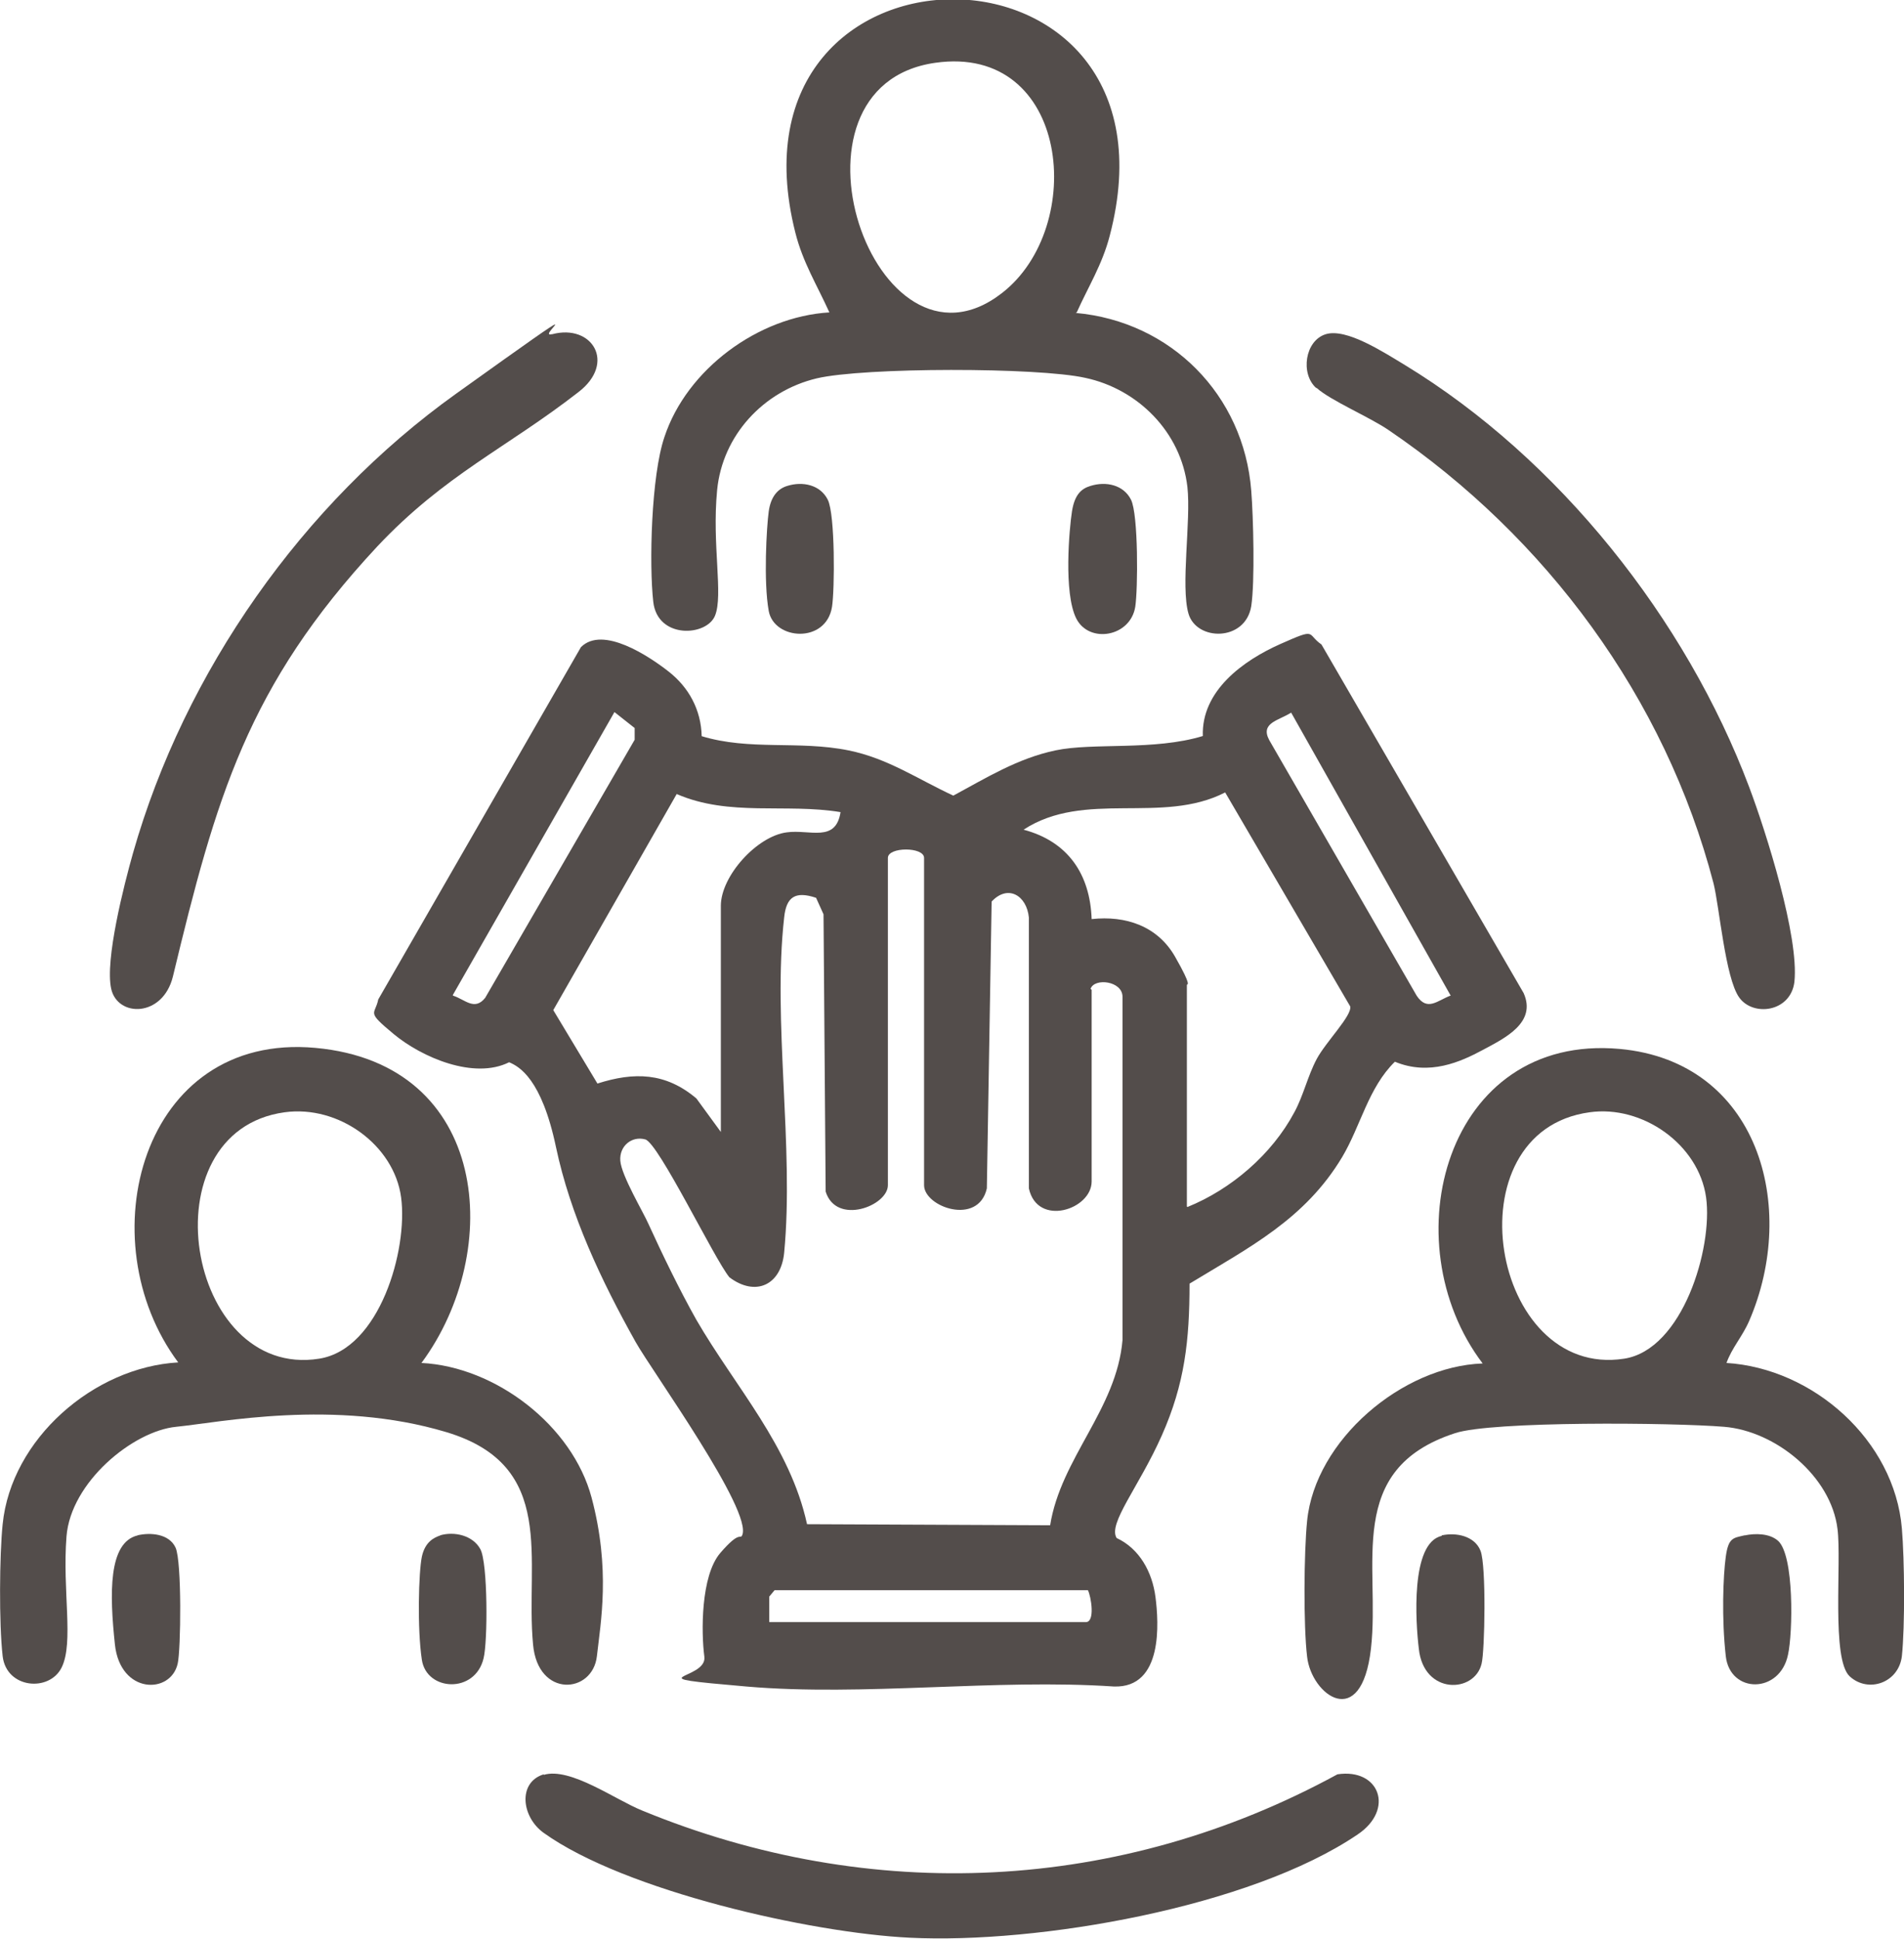 <?xml version="1.0" encoding="UTF-8"?>
<svg id="Layer_1" xmlns="http://www.w3.org/2000/svg" version="1.1" viewBox="0 0 357.9 364.3">
  <!-- Generator: Adobe Illustrator 29.0.1, SVG Export Plug-In . SVG Version: 2.1.0 Build 192)  -->
  <defs>
    <style>
      .st0 {
        fill: #534d4b;
      }
    </style>
  </defs>
  <path class="st0" d="M131.8,138.3c9.1,2.8,18.3.8,27.7,2.7,7.4,1.5,13,5.4,19.7,8.5,6.3-3.4,12.1-7,19.2-8.5s18.5.1,27.7-2.7c-.3-8.5,7.6-14.2,14.6-17.3s4.8-1.9,7.7.1l38,65.5c2.5,5.6-3.6,8.5-7.7,10.7s-10,4.9-16.5,2.2c-5,4.9-6.4,12-9.9,17.9-7,11.7-17.5,17-28.7,23.8,0,10.7-.9,18.8-5.2,28.5s-10.2,16.6-8.5,19.3c4.3,2,6.7,6.4,7.3,11.1s1.5,17.1-7.8,16.8c-22.3-1.5-47.1,1.9-69.1,0s-7.3-1.1-7.9-5.6-.7-15.2,3-19.5,3.7-2.5,4.1-3.3c2.1-4.5-16.9-30.8-20-36.3-6.5-11.6-12.3-23.9-15-36.7s-6.9-15.1-8.8-15.9c-6.6,3.3-16.4-.9-21.7-5.3s-3.5-3.5-2.9-6.5l38.1-66.2c4.1-4.1,12.8,1.7,16.5,4.6s6.1,7.1,6.2,12.2ZM85.2,187.1c2.2.7,4,2.9,6,.4l28.1-48.5v-2.2s-3.8-3-3.8-3l-30.4,53.2ZM272.7,187.1l-30-53.2c-2.3,1.5-5.9,1.9-4.1,5.2l27.7,48c2,3,3.9.9,6.3,0ZM135.5,212.6v-42.4c0-5.6,6.8-13.1,12.4-13.8,4.3-.6,9.2,2,10.1-3.8-10.3-1.7-20.9.9-30.8-3.4l-23.2,40.6,8.3,13.8c6.9-2.2,12.8-2.1,18.6,2.8l4.6,6.3ZM223.2,226.8c8.2-3.3,15.9-9.9,20.1-17.8,1.7-3.1,2.5-6.8,4.2-10s6.7-8.2,6.3-9.9l-23.5-40.2c-11.9,6.1-26.4-.5-37.9,7,8.3,2.2,12.5,8.3,12.8,16.8,6.4-.7,12.4,1.3,15.7,7.1s2.2,5,2.2,5.3v41.6ZM205.2,186v36c0,5.3-10.2,8.6-11.8,1.3v-50.9c-.4-4.1-3.9-6.3-7-3l-.9,53.9c-1.6,7.1-11.8,3.5-11.8-.6v-61.5c0-2.1-6.8-2.1-6.8,0v61.5c0,3.9-9.7,7.6-11.7,1.2l-.4-52.1-1.4-3.1c-3.9-1.3-5.6-.2-6,3.7-2.2,19.5,1.9,43.2,0,63-.6,6.1-5.4,8.3-10.3,4.6-2.8-3.4-13.3-25.2-15.8-25.9s-4.9,1.2-4.7,4,4.4,9.8,5.3,11.9c2.6,5.7,5.9,12.5,9,18,7.3,12.6,17.6,23.7,20.8,38.4l45.7.2c2-12.6,12.5-21.8,13.6-34.8v-64.5c0-3-5.3-3.6-6-1.5ZM204.5,298.8h-58.9l-1,1.2v4.8c-.1,0,59.5,0,59.5,0,1.8,0,1-4.8.4-6Z"/>
  <path class="st0" d="M79.2,256.1c14,.7,28.4,11.8,32,25.3s1.7,23.5,1,29.8c-.8,7.1-11.1,7.9-12-2.2-1.5-15.9,4.7-33.6-16.3-39.9s-42.7-1.8-50.8-1-19.8,10.4-20.6,20.6,1.4,19.9-.9,24.6-10.4,4-11.1-2.1-.6-19,0-24.8c1.6-16,17.1-29.5,33-30.4-17.1-22.9-7-62.1,25.8-59.1s35.4,38.2,20,59.1ZM53.5,209c-26.2,3.6-18.5,50.3,6.5,46.3,11.4-1.8,16.7-20.5,15.4-30.3s-11.7-17.4-21.9-16Z"/>
  <path class="st0" d="M324.5,256.1c16.3,1,31.6,14.5,33,31.1.5,5.8.6,18.4,0,24-.6,5-6.3,7-9.8,3.8s-1.5-21.4-2.3-27.7c-1.2-9.9-11.6-18.4-21.3-19.2s-43.7-1.1-50.6,1.2c-20.9,6.8-14,24.8-15.8,40.5s-11.2,8.7-12,1.5c-.7-5.8-.6-19.6,0-25.5,1.5-15.2,17.9-29.1,33-29.6-17.3-22.8-7-62.1,25.8-59.1,26,2.4,33.6,29.6,24.3,51.1-1.3,3-3.3,5.1-4.3,8ZM298.8,209c-26.4,3.6-18.6,50.2,6.5,46.3,11-1.7,16.7-20.8,15.4-30.3-1.4-10-12-17.4-21.9-16Z"/>
  <path class="st0" d="M202.2,58.8c17.9,1.6,31.6,15.4,33,33.4.4,5,.7,17.1,0,21.7-1.1,6.7-10.3,6.6-11.8,1.4s.5-17.4-.2-23.8c-1.2-10.3-9.3-18.4-19.2-20.5-8.9-2-41.6-2-50.5.1-10,2.4-17.7,10.7-18.7,21s1.2,19.7-.4,23.6-10.8,4.4-11.6-2.6-.4-23.7,2.1-31c4.2-12.7,17.6-22.6,31-23.4-2.3-5.1-5-9.4-6.4-15-14.8-58.6,74.6-58.5,59.1.6-1.4,5.4-4,9.5-6.2,14.4ZM175.8,11.8c-31,4.4-11.4,61.8,12.5,43.3,16.1-12.4,12.8-46.9-12.5-43.3Z"/>
  <path class="st0" d="M102.2,333.5c5-1.5,13.5,4.7,18.5,6.7,43,17.7,89.8,15.5,130.7-6.8,7.9-1.2,10.8,6.6,3.8,11.3-20.2,13.7-60.1,20.6-84.2,19.4-18.6-.9-53.6-8.8-68.8-19.7-4.2-3-4.9-9.5,0-11Z"/>
  <path class="st0" d="M247.4,72.9c-3-2.7-2.1-8.9,1.8-10.1s10.9,3.4,14.9,5.8c28.9,17.6,52.8,47.7,64.7,79.3,3.2,8.5,9.4,28.1,8.5,36.6-.7,5.7-7.8,6.6-10.4,2.9s-3.7-17-4.8-21.4c-9.1-34.9-31.5-65.1-61.1-85.2-3.5-2.4-11-5.6-13.5-7.9Z"/>
  <path class="st0" d="M103.8,62.8c7.5-2,12.1,5.4,4.9,10.9-13.5,10.5-25.1,15.5-37.8,29-24.4,26.2-30.3,47.2-38.4,80.8-1.9,7.7-10.4,7.7-11.6,2.3s2.4-19.5,4.1-25.5c9.7-34.1,31.9-65.7,60.7-86.3s14.8-10.4,18-11.2Z"/>
  <path class="st0" d="M82.7,288.5c2.7-.8,6.2,0,7.6,2.6s1.4,17.3.6,20.5c-1.6,6.7-10.7,6.2-11.6.3s-.6-16.6,0-19.4,2.3-3.6,3.5-4Z"/>
  <path class="st0" d="M271,288.5c2.7-.6,6.2.1,7.3,2.9s.8,18.9.2,21.2c-1.3,5.6-10.9,5.9-11.8-2.8-.6-4.9-1.6-19.9,4.3-21.2Z"/>
  <path class="st0" d="M148,91.3c2.9-.9,6.2-.2,7.6,2.6s1.3,16.9.8,20.1c-1.1,7-10.9,6.3-11.9.8s-.4-15.8,0-18.7,1.8-4.3,3.5-4.8Z"/>
  <path class="st0" d="M205,91.3c2.9-.9,6.2-.2,7.6,2.6s1.3,16.9.8,20.1c-.9,5.7-8.7,7-11.1,2.2s-1.3-16.9-.8-20.1,1.8-4.3,3.5-4.8Z"/>
  <path class="st0" d="M25.8,288.5c2.5-.6,6-.3,7.2,2.3s1,19.3.4,21.8c-1.3,5.8-10.8,5.8-11.8-3.6s-1.3-19.2,4.3-20.5Z"/>
  <path class="st0" d="M328,288.5c1.9-.4,4.6-.4,6.2,1,3.1,2.7,2.8,17.4,1.9,21.4-1.5,7.4-10.9,7.4-11.7.3s-.5-15.1,0-18.7,1.4-3.5,3.5-4Z"/>
</svg>